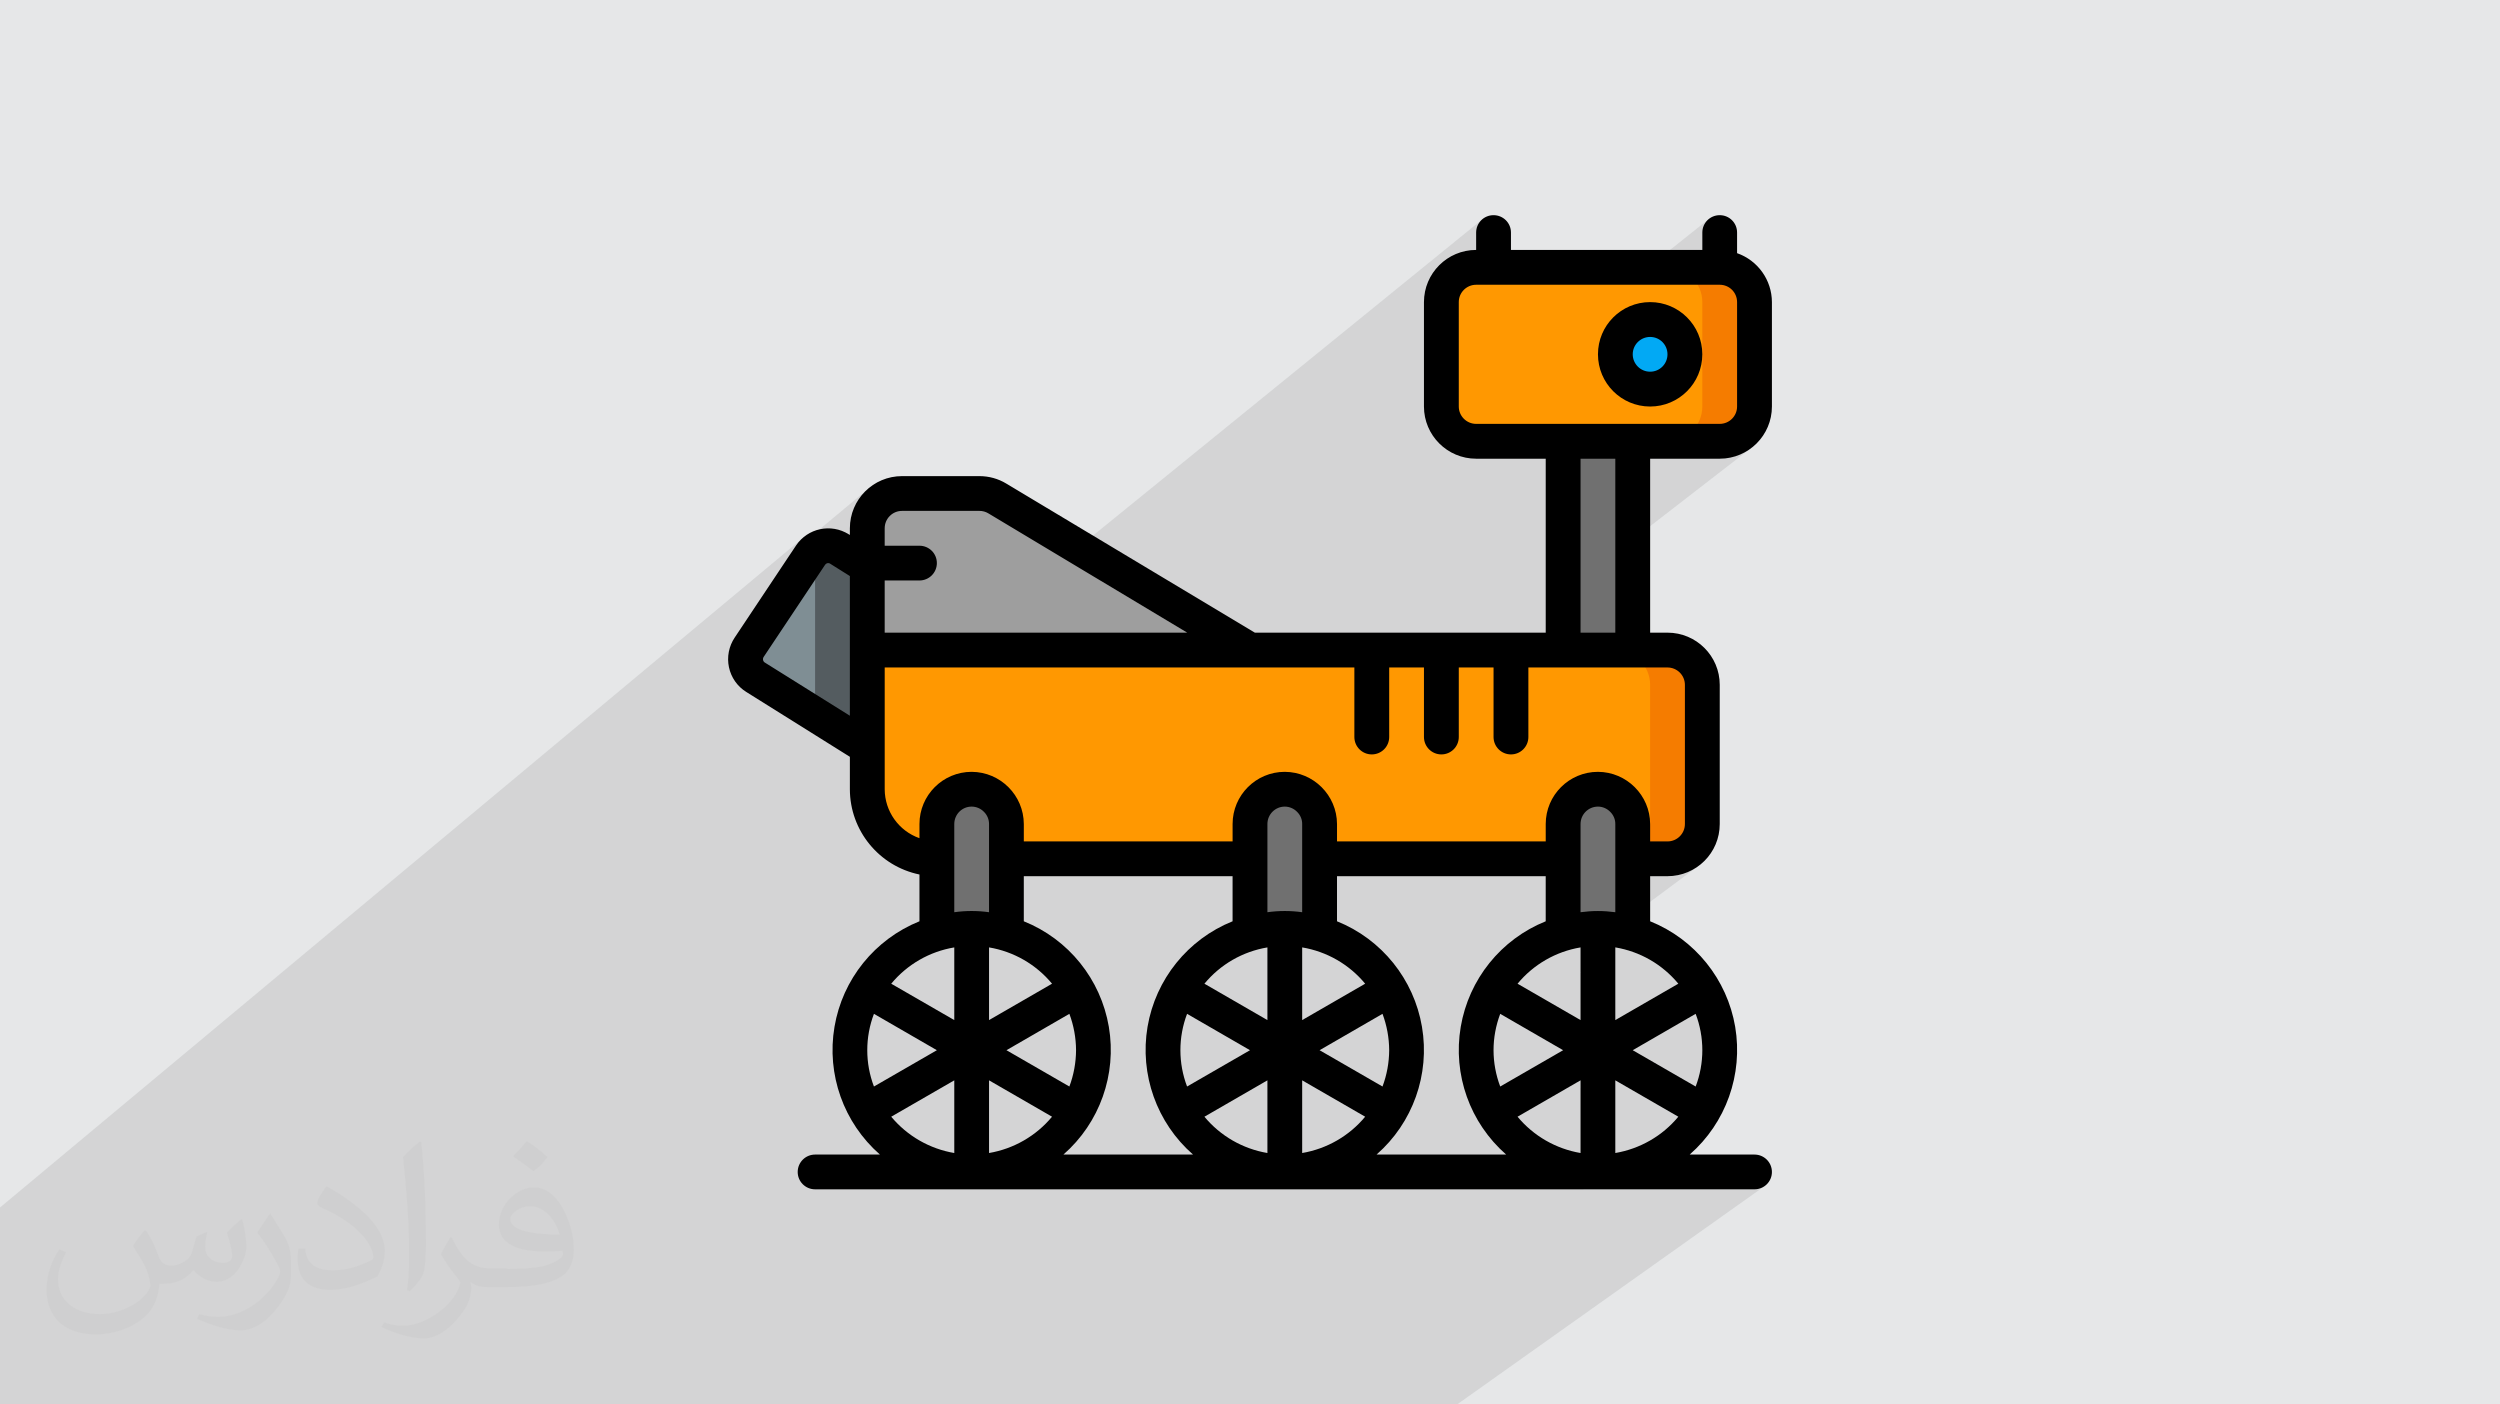 <?xml version="1.0" encoding="UTF-8"?>
<!DOCTYPE svg PUBLIC "-//W3C//DTD SVG 1.1//EN" "http://www.w3.org/Graphics/SVG/1.1/DTD/svg11.dtd">
<!-- Creator: CorelDRAW 2017 -->
<svg xmlns="http://www.w3.org/2000/svg" xml:space="preserve" width="356px" height="200px" version="1.1" style="shape-rendering:geometricPrecision; text-rendering:geometricPrecision; image-rendering:optimizeQuality; fill-rule:evenodd; clip-rule:evenodd"
viewBox="0 0 356000 200000"
 xmlns:xlink="http://www.w3.org/1999/xlink"
 enable-background="new 0 0 512 512">
 <defs>
  <style type="text/css">
   <![CDATA[
    .fil10 {fill:black}
    .fil7 {fill:#02A9F4}
    .fil9 {fill:#545C60}
    .fil5 {fill:#707070}
    .fil8 {fill:#7F8E94}
    .fil6 {fill:#9E9E9E}
    .fil0 {fill:#E6E7E8}
    .fil4 {fill:#F57C00}
    .fil3 {fill:#FF9801}
    .fil2 {fill:#373435;fill-opacity:0.031}
    .fil1 {fill:#373435;fill-opacity:0.102}
   ]]>
  </style>
 </defs>
 <g id="Layer_x0020_1">
  <polygon class="fil0" points="0,0 356000,0 356000,200000 0,200000 "/>
  <path class="fil1" d="M35410 200000l-560 0 -350 0 -700 0 -1120 0 -630 0 -670 0 -290 0 -420 0 -870 0 -60 0 -220 0 -2530 0 -1300 0 -580 0 -1800 0 -6250 0 -2300 0 -1640 0 -660 0 -620 0 -900 0 -2180 0 -360 0 -520 0 -650 0 -70 0 -2200 0 -410 0 -1250 0 -2800 0 -500 0 0 -2200 0 -4130 0 -420 0 -2430 0 -1060 0 -3330 0 -340 0 -460 0 -490 0 -2430 0 -410 0 -210 0 -210 0 -960 0 -430 0 -890 0 -1050 0 -210 0 -460 0 -160 0 -100 0 -220 0 -700 0 -880 0 -210 0 -560 0 -140 0 -2260 0 -460 0 -240 114060 -95120 -700 840 -750 1120 10590 -8820 -910 1100 -680 1260 -440 1400 -120 1250 3910 -3250 -610 730 -460 840 -290 930 -100 1000 0 900 3200 -2660 -300 370 -230 420 -140 470 -50 500 0 2470 4950 0 500 50 470 150 420 230 360 300 310 370 220 420 150 460 50 500 -50 500 -150 470 -220 420 -310 360 -360 310 -6340 5200 0 2650 12640 0 72680 -59030 -370 300 -300 370 -230 420 -140 460 -50 500 0 2480 -7270 5880 -20 50 -110 1140 4630 -3750 -740 610 -600 730 -460 840 -290 930 -100 1000 0 830 3570 -2880 -370 300 -300 370 -230 420 -140 460 -50 500 0 14860 50 500 140 470 210 380 35370 -28170 -360 300 -310 370 -220 420 -150 460 -50 500 0 2480 -3450 2740 420 130 850 450 730 610 600 730 170 310 3160 -2490 0 0 -3160 2490 290 530 290 930 100 1000 0 7430 0 7430 -100 1000 -290 930 -300 550 3170 0 500 -50 460 -140 420 -230 -3730 2900 2350 0 1000 -100 930 -290 840 -460 -4280 3330 1510 0 1490 -150 1400 -440 1260 -680 -23970 18550 0 7490 4950 0 -3220 2480 3220 0 2480 0 -530 400 820 450 730 600 610 740 460 840 290 920 100 1000 0 19820 0 2480 2480 0 500 -50 460 -150 420 -230 -3890 2910 2510 0 990 -110 930 -290 840 -450 -4470 3320 1710 0 1490 -150 1400 -430 1260 -690 -11920 8850 350 30 1240 230 1220 310 -7430 5500 0 150 4950 -3670 1300 280 1270 400 1220 500 1160 600 1110 710 1050 800 970 900 890 980 -27910 20460 50 80 730 1020 250 300 3990 -2910 8970 -5180 0 1130 7430 -5430 8960 -5170 220 630 190 630 170 640 130 650 100 650 80 650 40 660 20 660 -20 670 -40 660 -80 650 -100 650 -130 650 -170 640 -190 630 -220 630 -4400 3180 1930 1120 -890 980 -970 900 -1050 800 -10630 7660 24390 0 500 -50 470 -140 420 -230 -43750 31060 -770 0 -23760 0 -780 0 -3360 0 -3190 0 -2760 0 -6220 0 -1000 0 -480 0 -1790 0 -1490 0 -1820 0 -2850 0 -3340 0 -3210 0 -8620 0 -190 0 -2050 0 -690 0 -500 0 -160 0 -1100 0 -1190 0 -250 0 -250 0 -40 0 -840 0 -230 0 -720 0 -720 0 -80 0 -550 0 -110 0 -1380 0 -300 0 -550 0 -220 0 -1980 0 -330 0 -10 0 -690 0 -840 0 -1560 0 -740 0 -1150 0 -230 0 -1740 0 -770 0 -880 0 -2000 0 -1730 0 -450 0 -1080 0 -30 0 -760 0 -1790 0 -1230 0 -1530 0 -310 0 -1980 0 -5920 0 -360 0 -120 0 -3070 0 -570 0 -20 0 -910 0 -460 0 -1060 0 -420 0 -180 0 -20 0 -510 0 -510 0 -20 0 -1610 0 -650 0 -580 0 -170 0 -1530 0 -680 0 -820 0 -50 0 -360 0 -770 0 -690 0 -1140 0 -10 0 -680 0 -910 0 -420 0 -810 0 -940 0 -1120 0 -90 0 -230 0 -1300 0 -60 0 -210 0 -1240 0 -950 0 -280 0 -270 0 -960 0 -200 0 -30 0 -180 0 -670 0 -220 0 -250 0 -1100 0 -410 0 -910 0 -20 0 -160 0 -1230 0 -860 0 -660 0 -90 0 -730 0 -1560 0 0 0 -890 0 -620 0 -1240 0 -2770 0 -60 0 -1530 0 -2510 0 -140 0 -450 0 -460 0 -510 0 -380 0 -1170 0 -250 0 -50 0 -1160 0 -30 0 -570 0 -150 0 -620 0 -670 0 -2690 0 -440 0 -150 0 -1020 0 -40 0 -470 0 -240 0 -570 0 -990 0 0 0 -230 0 -1730 0 -1060 0 -190 0 -1230 0 -310 0 -150 0zm204520 -102480l0 0zm2480 0l0 0zm-113960 -24770l0 0zm109010 19820l0 0zm9910 -56520l0 0z"/>
  <path class="fil2" d="M20860 175320c670,1060 1150,2020 1540,3080 290,670 480,1820 2010,1820 480,0 1060,-100 1640,-480 670,-290 1150,-860 1340,-1630l590 -2020 1440 -670 90 100c-190,760 -290,1530 -290,2010 0,1730 1450,2310 2600,2310 670,0 1250,-390 1250,-960 0,-770 -390,-2210 -770,-3360 670,-680 1340,-1350 2110,-1920l100 90c380,1440 570,2880 570,3840 0,960 -380,1920 -770,2590 -670,1350 -1920,2410 -3450,2410 -1150,0 -2400,-580 -3270,-1640l-90 0c-880,1060 -2130,1920 -4140,1920l-670 0c-100,1350 -390,2310 -870,3170 -1250,2400 -4810,4040 -8170,4040 -4710,0 -7020,-2690 -7020,-6340 0,-2210 770,-4320 1830,-5760l960 380c-680,1350 -1160,2590 -1160,3840 0,3360 2790,4990 5970,4990 2970,0 6530,-1820 7210,-4030 -290,-2400 -1150,-3450 -2510,-5660 380,-670 970,-1440 1640,-2210l100 0 0 0 0 0 190 90 0 0 0 0 0 0zm54230 -12770c960,580 1920,1350 2880,2210 -580,770 -1160,1440 -2020,2020 -960,-770 -1930,-1440 -2890,-2110 680,-770 1350,-1440 1930,-2120l0 0 0 0 100 0 0 0zm470 9220c-1630,0 -2890,1060 -2890,1830 0,1630 3180,2200 7020,2200 -480,-1920 -2110,-4030 -4130,-4030zm-3560 8930c2130,0 3950,-100 5290,-380 1540,-390 2880,-1160 2880,-1730 0,-190 0,-290 -90,-480 -870,90 -1830,90 -2790,90 -2780,0 -5000,-670 -5860,-2200 -200,-480 -390,-960 -390,-1540 0,-1540 680,-3070 1830,-4030 960,-870 2020,-1350 3180,-1350 1920,0 3550,1540 4600,4040 590,1340 1060,2880 1060,4890 0,1350 -380,2400 -1150,3270 -1540,1440 -4320,2010 -8650,2010l-1920 0 0 0 -480 0c-1060,0 -1830,-190 -2400,-670l-100 0c0,290 100,480 100,670 0,960 -290,2210 -960,3170 -1930,2880 -4050,4130 -5780,4130 -1820,0 -4040,-670 -6050,-1630l380 -670c670,280 1540,480 2790,480 3270,0 7490,-3170 8070,-6150 -100,-290 -380,-570 -670,-960 -960,-1150 -1540,-2110 -2110,-3070 480,-960 960,-1730 1340,-2400l190 0c1350,2780 2700,4420 5480,4420l490 0 0 0 2010 0 0 0 0 0 -290 90 0 0 0 0 0 0zm-14040 2980c200,-1350 290,-2790 290,-4130l0 -2020c0,-3740 -480,-9220 -860,-12770 670,-770 1640,-1630 2410,-2210l190 100c480,4510 670,9700 670,14500 0,1250 -90,2490 -190,3360 -100,1150 -770,2010 -2120,3360l-290 -100 0 0 0 0 -100 -90 0 0 0 0 0 0zm-14500 -5960c90,1730 960,3170 3930,3170 1920,0 3460,-480 5290,-1340 290,-100 480,-290 480,-480 0,-1150 -860,-2590 -2310,-3940 -1340,-1250 -3270,-2400 -4900,-3070 -570,-290 -770,-480 -770,-770 0,-480 680,-1540 1250,-2300l190 0c1920,1050 4130,2590 5770,4220 1450,1540 2410,3170 2410,4900 0,1250 -390,2490 -1060,3650 -2110,1050 -4430,1920 -6730,1920 -2790,0 -4620,-1350 -4620,-4320 0,-290 0,-870 100,-1540l970 0 0 0 0 0 0 -100 0 0 0 0 0 0zm-5010 -4990l1730 2790c670,1050 1250,2110 1250,3930l0 2310c0,1820 -1150,3740 -3070,5760 -1440,1340 -2790,1920 -4050,1920 -1820,0 -3840,-580 -6240,-1630l290 -680c770,200 1630,390 2690,390 3460,0 6920,-2500 8560,-5570 190,-390 280,-670 280,-860 0,-390 -190,-770 -380,-1060 -860,-1630 -1820,-3170 -2880,-4510 570,-870 1150,-1730 1730,-2600l90 0 0 -190 0 0 0 0 0 0z"/>
  <g id="_2303643007824">
   <g id="Page-1">
    <g id="_009---Rover">
     <g id="Icons_copy">
      <path id="Shape" class="fil3" d="M242410 97520l0 19820c-10,2730 -2220,4950 -4960,4960l-104040 0c-5470,0 -9910,-4440 -9910,-9910l0 -19820 113950 0c2740,10 4950,2220 4960,4950l0 0z"/>
      <path id="Shape_0" class="fil4" d="M237450 92570l-7430 0c2740,10 4950,2220 4960,4950l0 19820c-10,2730 -2220,4950 -4960,4960l7430 0c2740,-10 4950,-2230 4960,-4960l0 -19820c-10,-2730 -2220,-4940 -4960,-4950l0 0z"/>
      <g>
       <path id="Shape_1" class="fil5" d="M187910 117340l0 15580c-3240,-950 -6680,-950 -9910,0l0 -15580c10,-2730 2220,-4940 4950,-4950 2730,20 4940,2220 4960,4950l0 0z"/>
       <path id="Shape_2" class="fil5" d="M143320 117340l0 15580c-3240,-950 -6680,-950 -9910,0l0 -15580c10,-2730 2220,-4940 4950,-4950 2730,20 4940,2220 4960,4950l0 0z"/>
       <path id="Shape_3" class="fil5" d="M232500 117340l0 15580c-3230,-950 -6680,-950 -9910,0l0 -15580c10,-2730 2220,-4940 4960,-4950 2720,20 4930,2220 4950,4950l0 0z"/>
      </g>
      <path id="Shape_4" class="fil6" d="M178000 92570l-54500 0 0 -17340c10,-2740 2220,-4950 4950,-4960l11030 0c900,10 1780,260 2550,720l35970 21580z"/>
      <polygon id="Rectangle-path" class="fil5" points="222590,62840 232500,62840 232500,92570 222590,92570 "/>
      <path class="fil3" d="M210200 38070l34690 0c2730,0 4950,2220 4950,4950l0 14870c0,2730 -2220,4950 -4950,4950l-34690 0c-2730,0 -4950,-2220 -4950,-4950l0 -14870c0,-2730 2220,-4950 4950,-4950z"/>
      <path id="Shape_5" class="fil4" d="M244890 38070l-7440 0c2740,0 4960,2220 4960,4950l0 14870c0,2730 -2220,4950 -4960,4950l7440 0c2730,0 4950,-2220 4950,-4950l0 -14870c0,-2730 -2220,-4950 -4950,-4950l0 0z"/>
      <circle id="Oval" class="fil7" cx="234980" cy="50450" r="4950"/>
      <g>
       <path id="Shape_6" class="fil8" d="M123500 106390l-15930 -9960c-690,-430 -1180,-1140 -1350,-1940 -170,-800 0,-1640 460,-2320l8740 -13130c910,-1360 2740,-1740 4120,-860l3960 2470 0 25740zm0 0l0 0 0 0z"/>
      </g>
      <path id="Shape_7" class="fil9" d="M119540 78180c-1380,-880 -3210,-500 -4120,860l-560 850 1210 760 0 21080 7430 4660 0 -25740 -3960 -2470z"/>
     </g>
     <g id="Icons">
      <path id="Shape_8" class="fil10" d="M247360 36050l0 -2940c0,-1370 -1100,-2470 -2470,-2470 -1370,0 -2480,1100 -2480,2470l0 2480 -27250 0 0 -2480c0,-1370 -1110,-2470 -2480,-2470 -1370,0 -2480,1100 -2480,2470l0 2480c-4100,0 -7430,3330 -7430,7430l0 14870c0,4100 3330,7430 7430,7430l9910 0 0 24770 -41420 0 -35400 -21230c-1150,-700 -2480,-1060 -3820,-1060l-11020 0c-4100,0 -7430,3320 -7430,7430l0 950 -170 -100c-2520,-1580 -5830,-870 -7490,1590l-8740 13120c-830,1240 -1130,2760 -820,4220 310,1460 1190,2730 2460,3520l14760 9240 0 4620c10,5880 4150,10950 9910,12140l0 6660c-6370,2570 -10960,8260 -12100,15030 -1150,6780 1300,13660 6470,18190l-9230 0c-1370,0 -2480,1110 -2480,2480 0,1370 1110,2470 2480,2470l133770 0c1370,0 2480,-1100 2480,-2470 0,-1370 -1110,-2480 -2480,-2480l-9230 0c5170,-4520 7620,-11410 6480,-18190 -1150,-6770 -5740,-12470 -12110,-15030l0 -6420 2470 0c4110,0 7440,-3320 7440,-7430l0 -19820c0,-4100 -3330,-7430 -7440,-7430l-2470 0 0 -24770 9910 0c4100,0 7430,-3330 7430,-7430l0 -14870c-10,-3140 -2000,-5930 -4960,-6970l0 0zm-118910 36700l11020 0c450,0 890,120 1270,350l28320 16990 -43080 0 0 -7430 4950 0c1370,0 2480,-1110 2480,-2480 0,-1370 -1110,-2470 -2480,-2470l-4950 0 0 -2480c0,-1370 1100,-2480 2470,-2480l0 0zm-19550 21590c-130,-80 -210,-210 -250,-360 -20,-150 10,-310 100,-440l8760 -13140c170,-230 490,-290 720,-120l2790 1750 0 19890 -12120 -7580zm26990 23000c0,-1370 1100,-2480 2470,-2480 670,0 1310,280 1770,760 460,460 710,1080 710,1720l0 12560c-1640,-230 -3310,-230 -4950,0l0 -12560zm-12390 32210c0,-1770 320,-3520 950,-5180l8960 5180 -8960 5170c-630,-1650 -950,-3410 -950,-5170zm29730 0c-10,1760 -330,3520 -950,5170l-8960 -5170 8960 -5180c620,1660 940,3410 950,5180zm-17340 4290l0 10350c-3520,-600 -6700,-2430 -8980,-5170l8980 -5180zm4950 10350l0 -10350 8970 5180c-2270,2740 -5460,4570 -8970,5170zm0 -18930l0 -10350c3510,590 6700,2420 8970,5170l-8970 5180zm-4950 -10350l0 10350 -8980 -5180c2280,-2750 5460,-4580 8980,-5170zm15540 29500c5170,-4520 7620,-11410 6470,-18190 -1150,-6770 -5730,-12470 -12110,-15030l0 -6420 29730 0 0 6420c-6370,2560 -10960,8260 -12110,15030 -1140,6780 1310,13670 6480,18190l-18460 0zm46390 -14860c-10,1760 -330,3520 -950,5170l-8960 -5170 8960 -5180c620,1660 940,3410 950,5180zm-29730 0c0,-1770 320,-3520 950,-5180l8960 5180 -8960 5170c-630,-1650 -950,-3410 -950,-5170zm12390 -14640l0 10350 -8970 -5180c2270,-2750 5450,-4580 8970,-5170zm0 18930l0 10350c-3520,-600 -6700,-2430 -8970,-5170l8970 -5180zm4950 10350l0 -10350 8970 5180c-2270,2740 -5460,4570 -8970,5170zm0 -18930l0 -10350c3510,590 6700,2420 8970,5170l-8970 5180zm0 -15360c-1640,-230 -3310,-230 -4950,0l0 -12560c0,-1370 1110,-2480 2470,-2480 670,0 1310,280 1770,760 460,460 720,1080 710,1720l0 12560zm10590 34510c5170,-4520 7620,-11410 6470,-18190 -1150,-6770 -5730,-12470 -12100,-15030l0 -6420 29720 0 0 6420c-6370,2560 -10950,8260 -12100,15030 -1150,6780 1300,13670 6470,18190l-18460 0zm46390 -14860c0,1760 -320,3520 -950,5170l-8960 -5170 8960 -5180c630,1660 950,3410 950,5180zm-17340 -14640l0 10350 -8970 -5180c2270,-2750 5460,-4580 8970,-5170zm-12390 14640c0,-1770 330,-3520 950,-5180l8960 5180 -8960 5170c-620,-1650 -950,-3410 -950,-5170zm12390 4290l0 10350c-3510,-600 -6700,-2430 -8970,-5170l8970 -5180zm4950 0l8970 5180c-2270,2740 -5450,4570 -8970,5170l0 -10350zm8970 -13760l-8970 5180 0 -10350c3520,590 6700,2420 8970,5170zm-11440 -10350c-830,0 -1660,60 -2480,170l0 -12560c0,-1370 1110,-2480 2480,-2480 660,0 1300,280 1760,760 460,460 720,1080 710,1720l0 12560c-820,-110 -1650,-170 -2470,-170zm12380 -32210l0 19820c0,1370 -1110,2480 -2480,2480l-2470 0 0 -2480c-20,-4090 -3340,-7410 -7430,-7430 -4110,0 -7440,3330 -7440,7430l0 2480 -29720 0 0 -2480c-20,-4090 -3340,-7410 -7440,-7430 -4100,0 -7430,3330 -7430,7430l0 2480 -29730 0 0 -2480c-20,-4090 -3330,-7410 -7430,-7430 -4100,0 -7430,3330 -7430,7430l0 2020c-2960,-1040 -4940,-3830 -4950,-6970l0 -17340 66880 0 0 9900c0,1370 1110,2480 2480,2480 1370,0 2480,-1110 2480,-2480l0 -9900 4950 0 0 9900c0,1370 1110,2480 2480,2480 1370,0 2480,-1110 2480,-2480l0 -9900 4950 0 0 9900c0,1370 1110,2480 2480,2480 1370,0 2480,-1110 2480,-2480l0 -9900 19810 0c1370,0 2480,1110 2480,2470l0 0zm-9910 -7430l-4950 0 0 -24770 4950 0 0 24770zm17340 -32200c0,1360 -1100,2470 -2470,2470l-34690 0c-1360,0 -2470,-1110 -2470,-2470l0 -14870c0,-1370 1110,-2470 2470,-2470l34690 0c1370,0 2470,1100 2470,2470l0 14870z"/>
      <path id="Shape_9" class="fil10" d="M234980 43020c-4110,0 -7430,3330 -7430,7430 0,4110 3320,7440 7430,7440 4100,0 7430,-3330 7430,-7440 0,-4100 -3330,-7430 -7430,-7430zm0 9910c-1370,0 -2480,-1110 -2480,-2480 0,-1360 1110,-2470 2480,-2470 1370,0 2470,1110 2470,2470 0,1370 -1100,2480 -2470,2480z"/>
     </g>
    </g>
   </g>
  </g>
 </g>
</svg>
